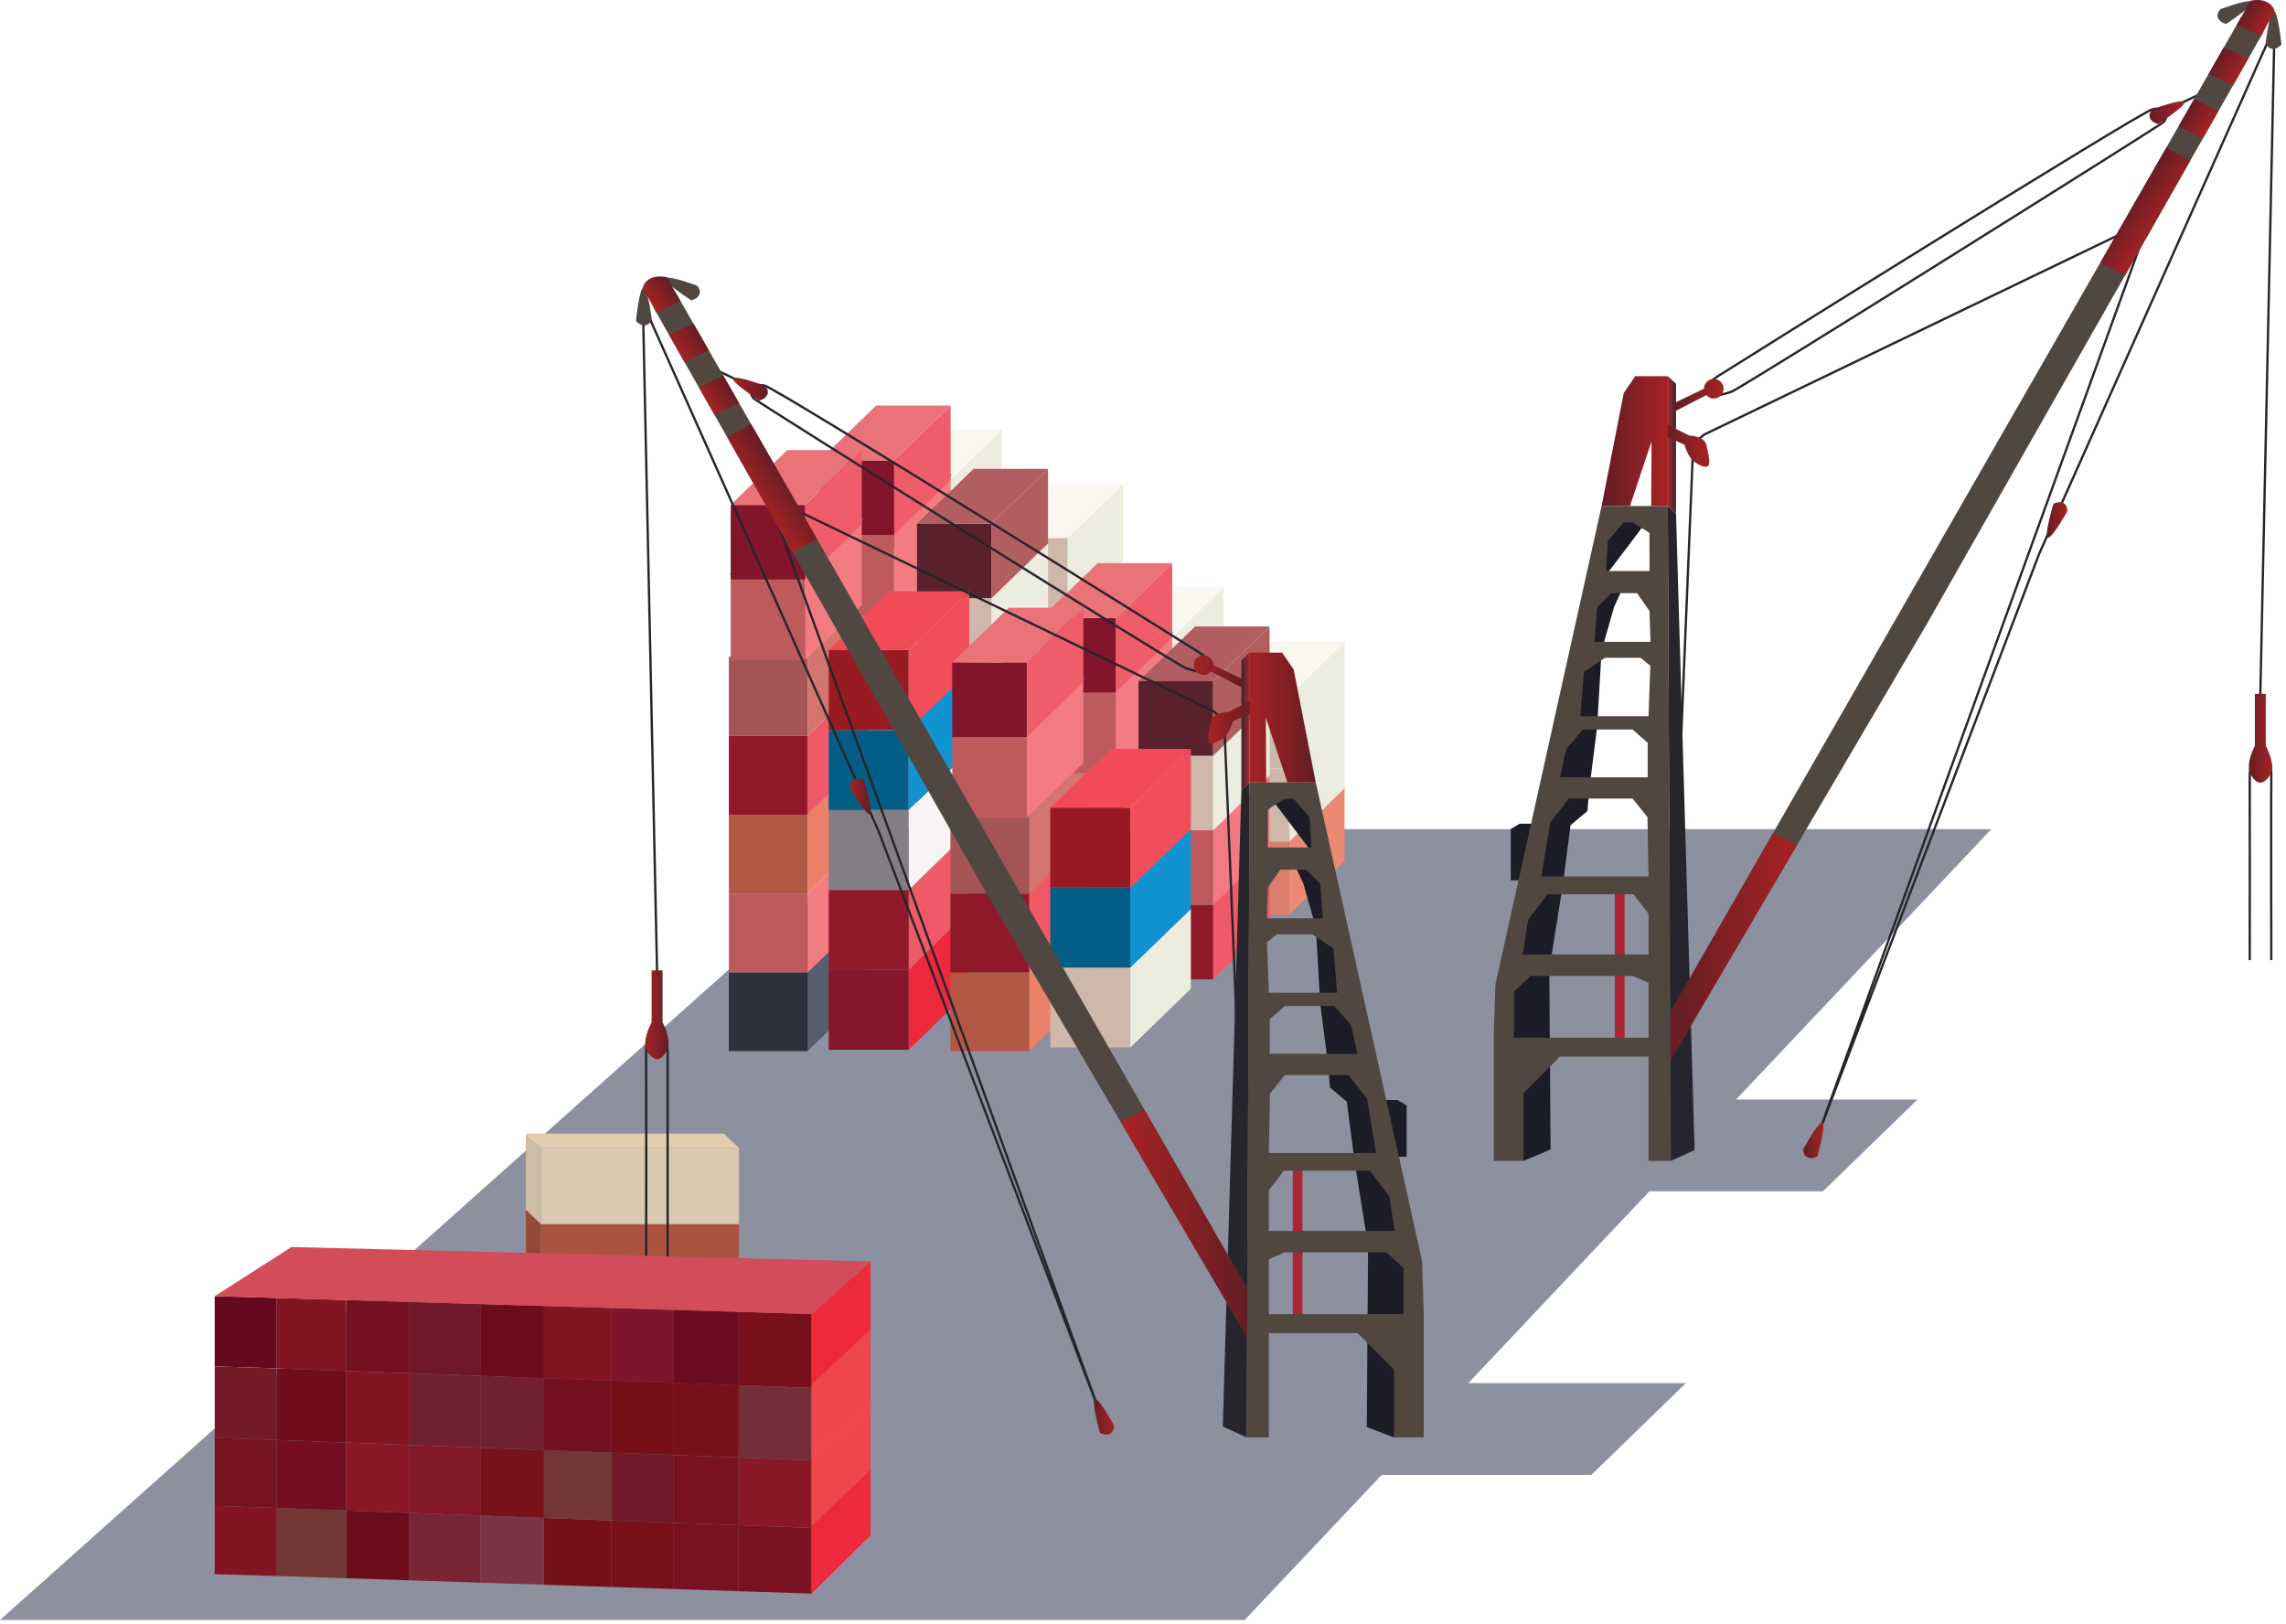 
        <svg xmlns:rdf="http://www.w3.org/1999/02/22-rdf-syntax-ns#" xmlns="http://www.w3.org/2000/svg" xmlns:cc="http://creativecommons.org/ns#" xmlns:xlink="http://www.w3.org/1999/xlink" xmlns:dc="http://purl.org/dc/elements/1.1/" x="0px" y="0px" width="501" height="356" viewBox="0 0 501 356" xml:space="preserve">
            <title>Freight: port 1</title>
            <desc xmlns:ian_image_library="https://ian.umces.edu/media-library/">
                <ian_image_library:title>Freight: port 1</ian_image_library:title>
                <ian_image_library:descr>Illustration of a port.</ian_image_library:descr>
                <ian_image_library:scene>
                    <ian_image_library:contains>transportation, port, crane, industry, commerce, trade, cargo, unload, freight, containers</ian_image_library:contains>
                    <ian_image_library:when>2011-04-19</ian_image_library:when>
                </ian_image_library:scene>
            </desc>
            
<defs>
</defs>
<polygon fill="#8C909F" points="436.419,181.712 194.209,181.712 0,355.03 272.779,355.03 302.8,323.235 348.759,323.235 
	369.473,303.124 321.787,303.124 361.481,261.082 399.517,261.082 420.23,240.97 380.47,240.97 "/>
<polygon fill="#EDEDDF" points="219.57,94.174 208.159,105.22 208.159,120.258 219.57,109.217 "/>
<polyline fill="#2E303D" points="208.159,105.22 193.127,105.22 193.127,120.258 208.159,120.258 208.159,105.22 "/>
<polygon fill="#FAF7F1" points="208.159,105.22 219.57,94.174 204.532,94.174 193.127,105.22 "/>
<polygon fill="#575D6D" points="190.093,200.401 176.989,213.107 176.989,230.363 190.093,217.668 "/>
<polygon fill="#F37C83" points="190.093,183.145 176.989,195.828 176.989,213.107 190.093,200.401 "/>
<polygon fill="#EB816A" points="190.093,165.883 176.989,178.578 176.989,195.828 190.093,183.145 "/>
<polygon fill="#F05968" points="190.093,148.616 176.989,161.305 176.989,178.578 190.093,165.883 "/>
<polygon fill="#D4766F" points="190.093,131.36 176.989,144.043 176.989,161.305 190.093,148.616 "/>
<polyline fill="#2E303D" points="176.989,213.107 159.733,213.107 159.733,230.363 176.989,230.363 176.989,213.107 "/>
<polyline fill="#BE5A5D" points="176.989,195.828 159.733,195.828 159.733,213.107 176.989,213.107 176.989,195.828 "/>
<polyline fill="#B25744" points="176.989,178.578 159.733,178.578 159.733,195.828 176.989,195.828 176.989,178.578 "/>
<polyline fill="#901929" points="176.989,161.305 159.733,161.305 159.733,178.578 176.989,178.578 176.989,161.305 "/>
<polyline fill="#A55555" points="176.989,144.043 159.733,144.043 159.733,161.305 176.989,161.305 176.989,144.043 "/>
<polygon fill="#E97679" points="176.989,144.043 190.093,131.36 172.832,131.36 159.733,144.043 "/>
<polygon fill="#F04B5C" points="246.121,170.195 233.968,181.97 233.968,197.995 246.121,186.219 "/>
<polygon fill="#EE293D" points="246.121,154.176 233.968,165.958 233.968,181.97 246.121,170.195 "/>
<polygon fill="#EA8A74" points="246.121,138.164 233.968,149.945 233.968,165.958 246.121,154.176 "/>
<polygon fill="#EDEDDF" points="246.121,122.14 233.968,133.916 233.968,149.945 246.121,138.164 "/>
<polygon fill="#EDEDDF" points="246.121,106.132 233.968,117.897 233.968,133.916 246.121,122.14 "/>
<polyline fill="#80162B" points="233.968,181.97 217.956,181.97 217.956,197.995 233.968,197.995 233.968,181.97 "/>
<polyline fill="#901926" points="233.968,165.958 217.956,165.958 217.956,181.97 233.968,181.97 233.968,165.958 "/>
<polyline fill="#DB7D6B" points="233.968,149.945 217.956,149.945 217.956,165.958 233.968,165.958 233.968,149.945 "/>
<polyline fill="#CEB8AA" points="233.968,133.916 217.956,133.916 217.956,149.945 233.968,149.945 233.968,133.916 "/>
<polyline fill="#CEB8AA" points="233.968,117.897 217.956,117.897 217.956,133.916 233.968,133.916 233.968,117.897 "/>
<polygon fill="#FAF7F1" points="233.968,117.897 246.121,106.132 230.108,106.132 217.956,117.897 "/>
<polygon fill="#F37C83" points="208.341,104.045 195.95,116.043 195.95,134.902 208.341,122.892 "/>
<polyline fill="#BE5A5D" points="195.95,116.043 179.612,116.043 179.612,134.902 195.95,134.902 195.95,116.043 "/>
<polygon fill="#98988F" stroke="#00AEEF" stroke-width="0.311" stroke-linecap="round" stroke-linejoin="round" stroke-miterlimit="10" points="
	195.95,116.043 208.341,104.045 192.015,104.045 179.612,116.043 "/>
<polygon fill="#EF5D6A" points="208.341,88.883 195.95,100.892 195.95,117.229 208.341,105.232 "/>
<polyline fill="#821529" points="195.95,100.892 179.612,100.892 179.612,117.229 195.95,117.229 195.95,100.892 "/>
<polygon fill="#EA7279" points="195.95,100.892 208.341,88.883 192.015,88.883 179.612,100.892 "/>
<polygon fill="#F37C83" points="188.867,113.785 176.47,125.795 176.47,144.647 188.867,132.655 "/>
<polyline fill="#BE5A5D" points="176.47,125.795 160.138,125.795 160.138,144.647 176.47,144.647 176.47,125.795 "/>
<polygon fill="#98988F" stroke="#00AEEF" stroke-width="0.311" stroke-linecap="round" stroke-linejoin="round" stroke-miterlimit="10" points="
	176.47,125.795 188.867,113.785 172.535,113.785 160.138,125.795 "/>
<polygon fill="#EF5D6A" points="188.867,98.645 176.47,110.655 176.47,126.993 188.867,114.983 "/>
<polyline fill="#821529" points="176.47,110.655 160.138,110.655 160.138,126.993 176.47,126.993 176.47,110.655 "/>
<polygon fill="#EA7279" points="176.47,110.655 188.867,98.645 172.535,98.645 160.138,110.655 "/>
<polygon fill="#1C9DC6" points="229.686,168.096 217.3,180.1 217.3,196.443 229.686,184.428 "/>
<polygon fill="#F05968" points="229.686,151.764 217.3,163.774 217.3,180.1 229.686,168.096 "/>
<polygon fill="#F37A83" points="229.686,135.426 217.3,147.431 217.3,163.774 229.686,151.764 "/>
<polygon fill="#EDEDDF" points="229.686,119.089 217.3,131.098 217.3,147.431 229.686,135.426 "/>
<polygon fill="#B25E61" points="229.686,102.757 217.3,114.76 217.3,131.098 229.686,119.089 "/>
<polyline fill="#024467" points="217.3,180.1 200.968,180.1 200.968,196.443 217.3,196.443 217.3,180.1 "/>
<polygon fill="#F05968" points="229.686,184.451 217.3,196.456 217.3,212.787 229.686,200.778 "/>
<polyline fill="#901929" points="217.3,196.456 200.968,196.456 200.968,212.787 217.3,212.787 217.3,196.456 "/>
<polyline fill="#901929" points="217.3,163.774 200.968,163.774 200.968,180.1 217.3,180.1 217.3,163.774 "/>
<polyline fill="#BE5A5D" points="217.3,147.431 200.968,147.431 200.968,163.774 217.3,163.774 217.3,147.431 "/>
<polyline fill="#CEB8AA" points="217.3,131.098 200.968,131.098 200.968,147.431 217.3,147.431 217.3,131.098 "/>
<polyline fill="#59212C" points="217.3,114.76 200.968,114.76 200.968,131.098 217.3,131.098 217.3,114.76 "/>
<polygon fill="#B15D62" points="217.3,114.76 229.686,102.757 213.354,102.757 200.968,114.76 "/>
<polygon fill="#EE293D" points="212.436,199.682 199.149,212.547 199.149,230.066 212.436,217.178 "/>
<polygon fill="#F05968" points="212.436,182.153 199.149,195.041 199.149,212.547 212.436,199.682 "/>
<polygon fill="#F8F4F3" points="212.436,164.634 199.149,177.511 199.149,195.041 212.436,182.153 "/>
<polygon fill="#1293D1" points="212.436,147.116 199.149,159.999 199.149,177.511 212.436,164.634 "/>
<polygon fill="#F04E5A" points="212.436,129.593 199.149,142.475 199.149,159.999 212.436,147.116 "/>
<polyline fill="#85162C" points="199.149,212.547 181.625,212.547 181.625,230.066 199.149,230.066 199.149,212.547 "/>
<polyline fill="#901929" points="199.149,195.041 181.625,195.041 181.625,212.547 199.149,212.547 199.149,195.041 "/>
<polyline fill="#837E85" points="199.149,177.511 181.625,177.511 181.625,195.041 199.149,195.041 199.149,177.511 "/>
<polyline fill="#035D87" points="199.149,159.999 181.625,159.999 181.625,177.511 199.149,177.511 199.149,159.999 "/>
<polyline fill="#981B21" points="199.149,142.475 181.625,142.475 181.625,159.999 199.149,159.999 199.149,142.475 "/>
<polygon fill="#F04B56" points="199.149,142.475 212.436,129.593 194.923,129.593 181.625,142.475 "/>
<polygon fill="#EDEDDF" points="268.127,128.709 256.717,139.755 256.717,154.792 268.127,143.752 "/>
<polyline fill="#2E303D" points="256.717,139.755 241.685,139.755 241.685,154.792 256.717,154.792 256.717,139.755 "/>
<polygon fill="#FAF7F1" points="256.717,139.755 268.127,128.709 253.09,128.709 241.685,139.755 "/>
<polygon fill="#EB816A" points="238.651,200.417 225.547,213.112 225.547,230.362 238.651,217.68 "/>
<polygon fill="#F05968" points="238.651,183.151 225.547,195.838 225.547,213.112 238.651,200.417 "/>
<polygon fill="#D4766F" points="238.651,165.895 225.547,178.578 225.547,195.838 238.651,183.151 "/>
<polyline fill="#B25744" points="225.547,213.112 208.291,213.112 208.291,230.362 225.547,230.362 225.547,213.112 "/>
<polyline fill="#901929" points="225.547,195.838 208.291,195.838 208.291,213.112 225.547,213.112 225.547,195.838 "/>
<polyline fill="#A55555" points="225.547,178.578 208.291,178.578 208.291,195.838 225.547,195.838 225.547,178.578 "/>
<polygon fill="#E97679" points="225.547,178.578 238.651,165.895 221.389,165.895 208.291,178.578 "/>
<polygon fill="#EA8A74" points="294.678,172.698 282.526,184.48 282.526,200.492 294.678,188.71 "/>
<polygon fill="#EDEDDF" points="294.678,156.674 282.526,168.45 282.526,184.48 294.678,172.698 "/>
<polygon fill="#EDEDDF" points="294.678,140.667 282.526,152.432 282.526,168.45 294.678,156.674 "/>
<polyline fill="#DB7D6B" points="282.526,184.48 266.513,184.48 266.513,200.492 282.526,200.492 282.526,184.48 "/>
<polyline fill="#CEB8AA" points="282.526,168.45 266.513,168.45 266.513,184.48 282.526,184.48 282.526,168.45 "/>
<polyline fill="#CEB8AA" points="282.526,152.432 266.513,152.432 266.513,168.45 282.526,168.45 282.526,152.432 "/>
<polygon fill="#FAF7F1" points="282.526,152.432 294.678,140.667 278.665,140.667 266.513,152.432 "/>
<polygon fill="#F37C83" points="256.898,138.58 244.507,150.578 244.507,169.436 256.898,157.427 "/>
<polyline fill="#BE5A5D" points="244.507,150.578 228.17,150.578 228.17,169.436 244.507,169.436 244.507,150.578 "/>
<polygon fill="#98988F" stroke="#00AEEF" stroke-width="0.311" stroke-linecap="round" stroke-linejoin="round" stroke-miterlimit="10" points="
	244.507,150.578 256.898,138.58 240.573,138.58 228.17,150.578 "/>
<polygon fill="#EF5D6A" points="256.898,123.417 244.507,135.426 244.507,151.764 256.898,139.767 "/>
<polyline fill="#821529" points="244.507,135.426 228.17,135.426 228.17,151.764 244.507,151.764 244.507,135.426 "/>
<polygon fill="#EA7279" points="244.507,135.426 256.898,123.417 240.573,123.417 228.17,135.426 "/>
<polygon fill="#F37C83" points="237.425,148.32 225.027,160.33 225.027,179.182 237.425,167.19 "/>
<polyline fill="#BE5A5D" points="225.027,160.33 208.695,160.33 208.695,179.182 225.027,179.182 225.027,160.33 "/>
<polygon fill="#98988F" stroke="#00AEEF" stroke-width="0.311" stroke-linecap="round" stroke-linejoin="round" stroke-miterlimit="10" points="
	225.027,160.33 237.425,148.32 221.093,148.32 208.695,160.33 "/>
<polygon fill="#EF5D6A" points="237.425,133.18 225.027,145.189 225.027,161.527 237.425,149.518 "/>
<polyline fill="#821529" points="225.027,145.189 208.695,145.189 208.695,161.527 225.027,161.527 225.027,145.189 "/>
<polygon fill="#EA7279" points="225.027,145.189 237.425,133.18 221.093,133.18 208.695,145.189 "/>
<polygon fill="#F05968" points="278.243,186.298 265.857,198.309 265.857,214.635 278.243,202.63 "/>
<polygon fill="#F37A83" points="278.243,169.961 265.857,181.965 265.857,198.309 278.243,186.298 "/>
<polygon fill="#EDEDDF" points="278.243,153.624 265.857,165.632 265.857,181.965 278.243,169.961 "/>
<polygon fill="#B25E61" points="278.243,137.292 265.857,149.295 265.857,165.632 278.243,153.624 "/>
<polyline fill="#901929" points="265.857,198.309 249.525,198.309 249.525,214.635 265.857,214.635 265.857,198.309 "/>
<polyline fill="#BE5A5D" points="265.857,181.965 249.525,181.965 249.525,198.309 265.857,198.309 265.857,181.965 "/>
<polyline fill="#CEB8AA" points="265.857,165.632 249.525,165.632 249.525,181.965 265.857,181.965 265.857,165.632 "/>
<polyline fill="#59212C" points="265.857,149.295 249.525,149.295 249.525,165.632 265.857,165.632 265.857,149.295 "/>
<polygon fill="#B15D62" points="265.857,149.295 278.243,137.292 261.911,137.292 249.525,149.295 "/>
<polygon fill="#EDEDDF" points="260.993,199.168 247.707,212.045 247.707,229.576 260.993,216.688 "/>
<polygon fill="#1293D1" points="260.993,181.651 247.707,194.534 247.707,212.045 260.993,199.168 "/>
<polygon fill="#F04E5A" points="260.993,164.127 247.707,177.009 247.707,194.534 260.993,181.651 "/>
<polyline fill="#CEB8AA" points="247.707,212.045 230.183,212.045 230.183,229.576 247.707,229.576 247.707,212.045 "/>
<polyline fill="#035D87" points="247.707,194.534 230.183,194.534 230.183,212.045 247.707,212.045 247.707,194.534 "/>
<polyline fill="#981B21" points="247.707,177.009 230.183,177.009 230.183,194.534 247.707,194.534 247.707,177.009 "/>
<polygon fill="#F04B56" points="247.707,177.009 260.993,164.127 243.481,164.127 230.183,177.009 "/>
<line fill="none" stroke="#26252B" stroke-width="0.505" stroke-linecap="round" stroke-linejoin="round" stroke-miterlimit="10" x1="477.84" y1="22.681" x2="482.778" y2="20.337"/>
<path fill="none" stroke="#26252B" stroke-width="0.505" stroke-linecap="round" stroke-linejoin="round" stroke-miterlimit="10" d="
	M474.03,26.849c-1.517,1.214-92.415,58.217-94.514,58.976c-2.109,0.753-4.551,1.317-5.314,0.114
	c-0.753-1.215,0.479-2.252,2.281-3.484c1.049-0.724,92.534-57.875,95.277-58.514C474.504,23.296,475.547,25.629,474.03,26.849z"/>
<polyline fill="none" stroke="#26252B" stroke-width="0.505" stroke-linecap="round" stroke-linejoin="round" stroke-miterlimit="10" points="
	497.53,7.991 446.898,121.375 398.381,248.906 469.144,53.48 465.1,51.12 373.449,95.256 371.089,97.281 368.396,162.649 
	364.463,248.962 "/>
<path fill="#504741" d="M486.661,1.992c0,0-1.003,0.918-0.564,1.956c0.445,1.043,1.785,1.294,1.785,1.294s6.467-4.225,5.702-4.875
	C492.809-0.289,486.661,1.992,486.661,1.992z"/>
<line fill="none" stroke="#26252B" stroke-width="0.505" stroke-linecap="round" stroke-linejoin="round" stroke-miterlimit="10" x1="498.409" y1="9.673" x2="495.375" y2="152.202"/>
<path fill="#504741" d="M496.556,9.32c0,0,0.353,1.317,1.482,1.397C499.167,10.802,500,9.73,500,9.73s-0.793-7.687-1.728-7.305
	C497.337,2.808,496.556,9.32,496.556,9.32z"/>
<polygon fill="#26252B" points="365.512,110.904 367.313,112.524 371.385,252.042 366.162,254.415 "/>
<linearGradient id="ian_symbols_5ac986141d1b4fa4692f065056674482" gradientUnits="userSpaceOnUse" x1="162.79" y1="97.483" x2="164.592" y2="97.483" gradientTransform="matrix(-1 0 0 1 530.104 0)">
	<stop  offset="0.133" style="stop-color:#442628"/>
	<stop  offset="1" style="stop-color:#A72834"/>
</linearGradient>
<polygon fill="url(#ian_symbols_5ac986141d1b4fa4692f065056674482)" points="365.512,110.904 365.512,82.443 367.313,84.108 367.313,112.524 "/>
<polygon fill="#504741" points="365.363,233.657 365.363,223.05 491.167,3.76 496.082,6.953 422.217,136.874 "/>
<linearGradient id="ian_symbols_684d382c339c53e4f561710d0da3bf9b" gradientUnits="userSpaceOnUse" x1="32.891" y1="5.504" x2="38.076" y2="1.874" gradientTransform="matrix(-1 0 0 1 530.104 0)">
	<stop  offset="0.012" style="stop-color:#A62223"/>
	<stop  offset="1" style="stop-color:#631D25"/>
</linearGradient>
<path fill="url(#ian_symbols_684d382c339c53e4f561710d0da3bf9b)" d="M493.23,0.156c0,0,2.054-0.485,3.542,0.256c1.488,0.73,1.722,2.013,1.722,2.013l-2.931,5.435
	l-5.355-2.424L493.23,0.156z"/>
<linearGradient id="ian_symbols_e1963adb173b7b8465351063d61e0ef3" gradientUnits="userSpaceOnUse" x1="39.022" y1="16.311" x2="44.299" y2="12.616" gradientTransform="matrix(-1 0 0 1 530.104 0)">
	<stop  offset="0.012" style="stop-color:#A62223"/>
	<stop  offset="1" style="stop-color:#631D25"/>
</linearGradient>
<polygon fill="url(#ian_symbols_e1963adb173b7b8465351063d61e0ef3)" points="492.797,12.718 489.376,18.746 484.044,16.174 487.357,10.397 "/>
<linearGradient id="ian_symbols_750e97580840292449ebf5b71afdb180" gradientUnits="userSpaceOnUse" x1="45.619" y1="27.898" x2="50.951" y2="24.165" gradientTransform="matrix(-1 0 0 1 530.104 0)">
	<stop  offset="0.012" style="stop-color:#A62223"/>
	<stop  offset="1" style="stop-color:#631D25"/>
</linearGradient>
<polygon fill="url(#ian_symbols_750e97580840292449ebf5b71afdb180)" points="486.2,24.334 482.818,30.276 477.423,27.716 480.862,21.723 "/>
<linearGradient id="ian_symbols_6545ddff835d0f248590df58880ffa7d" gradientUnits="userSpaceOnUse" x1="56.37" y1="48.913" x2="63.462" y2="43.947" gradientTransform="matrix(-1 0 0 1 530.104 0)">
	<stop  offset="0.012" style="stop-color:#A62223"/>
	<stop  offset="1" style="stop-color:#631D25"/>
</linearGradient>
<polygon fill="url(#ian_symbols_6545ddff835d0f248590df58880ffa7d)" points="474.783,32.318 480.001,35.232 465.704,60.38 460.294,57.569 "/>
<linearGradient id="ian_symbols_eab25b8d318e2ac409de6b3ccca65323" gradientUnits="userSpaceOnUse" x1="99.103" y1="208.11" x2="127.536" y2="208.11" gradientTransform="matrix(-1 0 0 1 492.899 0)">
	<stop  offset="0.012" style="stop-color:#A62223"/>
	<stop  offset="1" style="stop-color:#631D25"/>
</linearGradient>
<polygon fill="url(#ian_symbols_eab25b8d318e2ac409de6b3ccca65323)" points="365.363,223.05 388.596,182.562 393.796,185.271 365.363,233.657 "/>
<linearGradient id="ian_symbols_2c25cb760397b50481ee5853a08f5511" gradientUnits="userSpaceOnUse" x1="152.355" y1="86.584" x2="163.224" y2="86.584" gradientTransform="matrix(-1 0 0 1 530.104 0)">
	<stop  offset="0.012" style="stop-color:#A62223"/>
	<stop  offset="1" style="stop-color:#631D25"/>
</linearGradient>
<path fill="url(#ian_symbols_2c25cb760397b50481ee5853a08f5511)" d="M366.88,88.351l6.569-3.159c0-0.758,0.389-1.432,0.981-1.808c0.342-0.217,0.74-0.336,1.162-0.336
	c1.188,0,2.156,0.958,2.156,2.144s-0.969,2.15-2.156,2.15c-0.649,0-1.231-0.303-1.619-0.758l-6.843,3.536L366.88,88.351z"/>
<linearGradient id="ian_symbols_df807b5a0da192e4494bc771b695e231" gradientUnits="userSpaceOnUse" x1="155.513" y1="97.599" x2="165.504" y2="97.599" gradientTransform="matrix(-1 0 0 1 530.104 0)">
	<stop  offset="0.012" style="stop-color:#A62223"/>
	<stop  offset="1" style="stop-color:#631D25"/>
</linearGradient>
<path fill="url(#ian_symbols_df807b5a0da192e4494bc771b695e231)" d="M365.102,92.896l5.063,2.532c0,0,3.284,0.085,3.786,2.024c0.502,1.933,1.015,4.545,0.251,4.796
	c-0.753,0.257-2.189-0.416-3.285-1.432c-1.095-1.009-1.756-3.364-1.756-3.364l-4.562-2.024L365.102,92.896z"/>
<linearGradient id="ian_symbols_8293978a47af7174e9fef052d2336ac8" gradientUnits="userSpaceOnUse" x1="77.038" y1="113.949" x2="81.53" y2="113.949" gradientTransform="matrix(-1 0 0 1 530.104 0)">
	<stop  offset="0.012" style="stop-color:#A62223"/>
	<stop  offset="1" style="stop-color:#631D25"/>
</linearGradient>
<path fill="url(#ian_symbols_8293978a47af7174e9fef052d2336ac8)" d="M453.057,112.102c0,0,0.159-1.346-0.844-1.854c-1.015-0.501-2.19,0.177-2.19,0.177
	s-2.189,7.408-1.186,7.408C449.852,117.833,453.057,112.102,453.057,112.102z"/>
<linearGradient id="ian_symbols_6d406dec96ca88943d3449fb6d1292b6" gradientUnits="userSpaceOnUse" x1="93.26" y1="249.911" x2="97.674" y2="249.911" gradientTransform="matrix(-1 0 0 1 492.899 0)">
	<stop  offset="0.012" style="stop-color:#A62223"/>
	<stop  offset="1" style="stop-color:#631D25"/>
</linearGradient>
<path fill="url(#ian_symbols_6d406dec96ca88943d3449fb6d1292b6)" d="M396.1,253.638c-1.015-0.489-0.866-1.847-0.866-1.847s3.125-5.771,4.128-5.783
	c1.015-0.011-1.072,7.426-1.072,7.426S397.127,254.129,396.1,253.638z"/>
<path fill="none" stroke="#26252B" stroke-width="0.505" stroke-linejoin="round" stroke-miterlimit="10" d="M497.775,210.403
	c0,0-0.063-37.21,0-40.266c0.058-3.058-0.599-5.059-1.42-5.902c-0.815-0.844-1.414-1.488-1.949-0.502
	c-0.537,0.992-1.381,4.744-1.353,6.404c0.029,1.653,0,40.266,0,40.266"/>
<linearGradient id="ian_symbols_bee812e6e10601247571ec238f10c16e" gradientUnits="userSpaceOnUse" x1="32.137" y1="161.799" x2="37.237" y2="161.799" gradientTransform="matrix(-1 0 0 1 530.104 0)">
	<stop  offset="0.012" style="stop-color:#A62223"/>
	<stop  offset="1" style="stop-color:#631D25"/>
</linearGradient>
<path fill="url(#ian_symbols_bee812e6e10601247571ec238f10c16e)" d="M496.572,152.071h-2.395v11.417c0,0-1.733,3.091-1.215,5.372c0.217,0.929,1.215,2.668,2.378,2.668
	c1.169,0,2.401-1.693,2.561-2.565c0.422-2.293-1.329-5.475-1.329-5.475V152.071z"/>
<linearGradient id="ian_symbols_39422e111eb2ddf4891f90e249f730ac" gradientUnits="userSpaceOnUse" x1="51.356" y1="24.689" x2="59.019" y2="24.689" gradientTransform="matrix(-1 0 0 1 530.104 0)">
	<stop  offset="0.012" style="stop-color:#A62223"/>
	<stop  offset="1" style="stop-color:#631D25"/>
</linearGradient>
<path fill="url(#ian_symbols_39422e111eb2ddf4891f90e249f730ac)" d="M471.761,23.941c0,0-1.004,0.918-0.564,1.956c0.444,1.038,1.779,1.289,1.779,1.289
	s6.479-4.22,5.708-4.876C477.914,21.654,471.761,23.941,471.761,23.941z"/>
<rect x="353.901" y="195.2" fill="#A72834" width="2.144" height="14.369"/>
<rect x="353.901" y="211.372" fill="#A72834" width="2.144" height="17.016"/>
<polygon fill="#1B1C26" points="331.103,192.935 331.103,181.679 333.053,180.515 336.725,180.515 334.604,192.935 "/>
<polygon fill="#1B1C26" points="356.433,127.077 353.719,133.099 351.004,142.605 350.035,159.296 348.29,173.074 347.902,177.738 
	344.206,180.84 342.462,194.241 339.759,211.122 339.554,214.223 339.827,251.917 333.897,254.415 329.46,250.194 329.46,215.968 
	349.453,126.883 352.761,112.912 361.485,113.494 351.78,126.301 "/>
<path fill="#504741" d="M361.291,254.415h4.871v-10.516l-0.65-132.995h-14.508l-23.277,104.87l-0.365,11.451v27.189h6.536v-14.86
	l7.96-7.973h19.434V254.415z M331.798,217.325l3.673-3.444h22.331l3.489,1.506v12.044h-29.493V217.325z M334.9,201.609l4.266-5.635
	h18.83l3.295,4.278v8.929h-27.555L334.9,201.609z M339.759,180.258l4.061-5.24h13.982l3.262,4.078l0.228,13.007h-23.482
	L339.759,180.258z M343.249,164.155l3.684-4.276h10.869l3.308,2.913v7.567H341.88L343.249,164.155z M361.508,125.138h-9.522
	l0.388-6.598l3.49-4.078h1.938l3.694,2.333L361.508,125.138z M361.725,140.666h-12.271l0.582-7.567l3.113-3.108h5.622l2.726,3.884
	L361.725,140.666z M361.68,145.906l-0.389,11.063h-14.94l0.776-9.706l4.653-3.108h7.767L361.68,145.906z"/>
<linearGradient id="ian_symbols_5fc0804aecb627d4c1f6dd6788533928" gradientUnits="userSpaceOnUse" x1="164.592" y1="96.673" x2="179.1" y2="96.673" gradientTransform="matrix(-1 0 0 1 530.104 0)">
	<stop  offset="0.012" style="stop-color:#A62223"/>
	<stop  offset="1" style="stop-color:#631D25"/>
</linearGradient>
<polygon fill="url(#ian_symbols_5fc0804aecb627d4c1f6dd6788533928)" points="365.512,110.904 361.874,110.904 361.953,96.75 357.22,110.904 351.004,110.904 
	355.863,86.127 358.384,82.443 365.512,82.443 "/>
<line fill="none" stroke="#26252B" stroke-width="0.505" stroke-linecap="round" stroke-linejoin="round" stroke-miterlimit="10" x1="161.539" y1="83.265" x2="156.6" y2="80.927"/>
<path fill="none" stroke="#26252B" stroke-width="0.505" stroke-linecap="round" stroke-linejoin="round" stroke-miterlimit="10" d="
	M165.348,87.434c1.511,1.214,92.409,58.217,94.52,58.976c2.104,0.758,4.545,1.317,5.304,0.114c0.758-1.209-0.479-2.252-2.275-3.479
	c-1.055-0.724-92.541-57.875-95.278-58.52C164.875,83.881,163.831,86.219,165.348,87.434z"/>
<polyline fill="none" stroke="#26252B" stroke-width="0.505" stroke-linecap="round" stroke-linejoin="round" stroke-miterlimit="10" points="
	141.848,68.576 192.475,181.964 240.998,309.496 170.235,114.064 174.278,111.709 265.929,155.847 268.283,157.871 270.981,223.228 
	274.916,309.564 "/>
<path fill="#504741" d="M152.717,62.582c0,0,1.003,0.918,0.559,1.956c-0.439,1.038-1.779,1.289-1.779,1.289s-6.466-4.22-5.703-4.875
	C146.563,60.301,152.717,62.582,152.717,62.582z"/>
<line fill="none" stroke="#26252B" stroke-width="0.505" stroke-linecap="round" stroke-linejoin="round" stroke-miterlimit="10" x1="140.97" y1="70.257" x2="143.998" y2="212.781"/>
<path fill="#504741" d="M142.823,69.91c0,0-0.354,1.311-1.483,1.397c-1.129,0.08-1.961-0.986-1.961-0.986s0.792-7.693,1.728-7.311
	C142.036,63.398,142.823,69.91,142.823,69.91z"/>
<polyline fill="#26252B" points="273.867,171.495 273.217,315.015 267.993,312.632 272.064,173.115 273.867,171.495 "/>
<linearGradient id="ian_symbols_d28d202b166f8444b199e793b4629c6a" gradientUnits="userSpaceOnUse" x1="309.269" y1="158.071" x2="311.071" y2="158.071" gradientTransform="matrix(1 0 0 1 -37.204 0)">
	<stop  offset="0.133" style="stop-color:#442628"/>
	<stop  offset="1" style="stop-color:#A72834"/>
</linearGradient>
<polygon fill="url(#ian_symbols_d28d202b166f8444b199e793b4629c6a)" points="273.867,171.495 273.867,143.028 272.064,144.693 272.064,173.115 "/>
<polygon fill="#504741" points="143.296,67.538 217.155,197.453 274.015,294.236 274.015,283.629 148.206,64.344 "/>
<linearGradient id="ian_symbols_175072af086238445d4fb6adeaf92539" gradientUnits="userSpaceOnUse" x1="179.369" y1="66.088" x2="184.55" y2="62.46" gradientTransform="matrix(1 0 0 1 -37.204 0)">
	<stop  offset="0.012" style="stop-color:#A62223"/>
	<stop  offset="1" style="stop-color:#631D25"/>
</linearGradient>
<path fill="url(#ian_symbols_175072af086238445d4fb6adeaf92539)" d="M146.142,60.74c0,0-2.047-0.479-3.536,0.256c-1.494,0.73-1.722,2.013-1.722,2.013l2.931,5.435
	l5.355-2.424L146.142,60.74z"/>
<linearGradient id="ian_symbols_7a2a1a1dd1dc6484e942d76158087d2a" gradientUnits="userSpaceOnUse" x1="185.5" y1="76.898" x2="190.777" y2="73.203" gradientTransform="matrix(1 0 0 1 -37.204 0)">
	<stop  offset="0.012" style="stop-color:#A62223"/>
	<stop  offset="1" style="stop-color:#631D25"/>
</linearGradient>
<polygon fill="url(#ian_symbols_7a2a1a1dd1dc6484e942d76158087d2a)" points="146.575,73.309 150.002,79.336 155.334,76.765 152.021,70.988 "/>
<linearGradient id="ian_symbols_ce165f52338bbf14713052a4dc054833" gradientUnits="userSpaceOnUse" x1="192.096" y1="88.486" x2="197.427" y2="84.753" gradientTransform="matrix(1 0 0 1 -37.204 0)">
	<stop  offset="0.012" style="stop-color:#A62223"/>
	<stop  offset="1" style="stop-color:#631D25"/>
</linearGradient>
<polygon fill="url(#ian_symbols_ce165f52338bbf14713052a4dc054833)" points="153.178,84.925 156.555,90.861 161.955,88.301 158.51,82.307 "/>
<linearGradient id="ian_symbols_4882202bf07640d4b13f279f9db26b90" gradientUnits="userSpaceOnUse" x1="202.84" y1="109.501" x2="209.94" y2="104.529" gradientTransform="matrix(1 0 0 1 -37.204 0)">
	<stop  offset="0.012" style="stop-color:#A62223"/>
	<stop  offset="1" style="stop-color:#631D25"/>
</linearGradient>
<polygon fill="url(#ian_symbols_4882202bf07640d4b13f279f9db26b90)" points="164.595,92.903 159.371,95.816 173.667,120.97 179.08,118.159 "/>
<linearGradient id="ian_symbols_b6b799f7625ee004a96408144b2e69c1" gradientUnits="userSpaceOnUse" x1="282.792" y1="268.694" x2="311.219" y2="268.694" gradientTransform="matrix(1 0 0 1 -37.204 0)">
	<stop  offset="0.012" style="stop-color:#A62223"/>
	<stop  offset="1" style="stop-color:#631D25"/>
</linearGradient>
<polygon fill="url(#ian_symbols_b6b799f7625ee004a96408144b2e69c1)" points="274.015,283.629 250.788,243.153 245.588,245.855 274.015,294.236 "/>
<linearGradient id="ian_symbols_d64a21d7848da924f95d00ce067c4ac8" gradientUnits="userSpaceOnUse" x1="298.833" y1="147.17" x2="309.702" y2="147.17" gradientTransform="matrix(1 0 0 1 -37.204 0)">
	<stop  offset="0.012" style="stop-color:#A62223"/>
	<stop  offset="1" style="stop-color:#631D25"/>
</linearGradient>
<path fill="url(#ian_symbols_d64a21d7848da924f95d00ce067c4ac8)" d="M272.498,148.936l-6.569-3.153c0-0.764-0.394-1.432-0.992-1.808
	c-0.331-0.217-0.729-0.342-1.158-0.342c-1.186,0-2.149,0.958-2.149,2.15c0,1.186,0.964,2.149,2.149,2.149
	c0.65,0,1.227-0.302,1.62-0.758l6.843,3.535L272.498,148.936z"/>
<linearGradient id="ian_symbols_3cc16eddea1ed8f449721d2c89a7c1ff" gradientUnits="userSpaceOnUse" x1="301.988" y1="158.186" x2="311.973" y2="158.186" gradientTransform="matrix(1 0 0 1 -37.204 0)">
	<stop  offset="0.012" style="stop-color:#A62223"/>
	<stop  offset="1" style="stop-color:#631D25"/>
</linearGradient>
<path fill="url(#ian_symbols_3cc16eddea1ed8f449721d2c89a7c1ff)" d="M274.266,153.486l-5.058,2.532c0,0-3.279,0.08-3.78,2.019c-0.509,1.939-1.016,4.545-0.257,4.796
	c0.758,0.257,2.189-0.416,3.283-1.426c1.097-1.009,1.77-3.37,1.77-3.37l4.545-2.019L274.266,153.486z"/>
<linearGradient id="ian_symbols_e15b94af451c62949959ca6265cc64de" gradientUnits="userSpaceOnUse" x1="223.516" y1="174.534" x2="228.008" y2="174.534" gradientTransform="matrix(1 0 0 1 -37.204 0)">
	<stop  offset="0.012" style="stop-color:#A62223"/>
	<stop  offset="1" style="stop-color:#631D25"/>
</linearGradient>
<path fill="url(#ian_symbols_e15b94af451c62949959ca6265cc64de)" d="M186.322,172.693c0,0-0.166-1.347,0.85-1.854c1.003-0.508,2.184,0.171,2.184,0.171
	s2.195,7.407,1.181,7.407C189.526,178.417,186.322,172.693,186.322,172.693z"/>
<linearGradient id="ian_symbols_2f74e52925faeb6469bbbfeb6a3ddbb5" gradientUnits="userSpaceOnUse" x1="1300.899" y1="-90.311" x2="1305.391" y2="-90.311" gradientTransform="matrix(-1 -0.014 0.014 -1 1546.236 238.843)">
	<stop  offset="0.012" style="stop-color:#A62223"/>
	<stop  offset="1" style="stop-color:#631D25"/>
</linearGradient>
<path fill="url(#ian_symbols_2f74e52925faeb6469bbbfeb6a3ddbb5)" d="M244.14,312.393c0,0,0.148,1.345-0.867,1.824c-1.021,0.502-2.19-0.182-2.19-0.182
	s-2.082-7.46-1.078-7.437C241.02,306.622,244.14,312.393,244.14,312.393z"/>
<rect x="118.57" y="251.569" fill="#DBC9B1" width="43.379" height="16.732"/>
<rect x="118.57" y="301.775" fill="#696768" width="43.379" height="16.73"/>
<polygon fill="#CDBDA7" points="115.234,248.433 115.234,265.165 118.57,268.301 118.57,268.301 118.57,251.569 "/>
<polygon fill="#E4CCB1" points="115.234,248.433 118.57,251.569 161.949,251.569 158.613,248.433 "/>
<polygon fill="#964937" points="115.234,265.165 115.234,281.896 118.57,285.043 118.57,285.043 118.57,268.301 "/>
<polygon fill="#AF4F3E" points="115.234,281.896 115.234,298.639 118.57,301.775 118.57,301.775 118.57,285.043 "/>
<polygon fill="#5D5B5C" points="115.234,298.639 115.234,315.37 118.57,318.505 118.57,318.505 118.57,301.775 "/>
<rect x="118.57" y="285.043" fill="#C25845" width="43.379" height="16.731"/>
<rect x="118.57" y="268.301" fill="#AA5340" width="43.379" height="16.742"/>
<path fill="none" stroke="#26252B" stroke-width="0.505" stroke-linejoin="round" stroke-miterlimit="10" d="M141.603,282.671
	c0,0,0.063-48.894,0-51.95c-0.063-3.057,0.599-5.053,1.419-5.896c0.816-0.844,1.415-1.482,1.951-0.502s1.38,4.745,1.346,6.398
	c-0.028,1.654,0,51.95,0,51.95"/>
<linearGradient id="ian_symbols_cbf7e3412de93bf4156710f41f8a40dc" gradientUnits="userSpaceOnUse" x1="178.611" y1="222.39" x2="183.717" y2="222.39" gradientTransform="matrix(1 0 0 1 -37.204 0)">
	<stop  offset="0.012" style="stop-color:#A62223"/>
	<stop  offset="1" style="stop-color:#631D25"/>
</linearGradient>
<path fill="url(#ian_symbols_cbf7e3412de93bf4156710f41f8a40dc)" d="M142.806,212.667h2.395v11.404c0,0,1.734,3.091,1.215,5.372c-0.217,0.936-1.215,2.669-2.378,2.669
	c-1.169,0-2.401-1.688-2.566-2.567c-0.416-2.292,1.334-5.474,1.334-5.474V212.667z"/>
<linearGradient id="ian_symbols_61cc2bf9432322941d974517b97829fb" gradientUnits="userSpaceOnUse" x1="197.835" y1="85.278" x2="205.494" y2="85.278" gradientTransform="matrix(1 0 0 1 -37.204 0)">
	<stop  offset="0.012" style="stop-color:#A62223"/>
	<stop  offset="1" style="stop-color:#631D25"/>
</linearGradient>
<path fill="url(#ian_symbols_61cc2bf9432322941d974517b97829fb)" d="M167.617,84.525c0,0,1.004,0.918,0.559,1.956c-0.439,1.043-1.779,1.294-1.779,1.294
	s-6.473-4.226-5.703-4.875C161.464,82.239,167.617,84.525,167.617,84.525z"/>
<rect x="283.327" y="255.79" fill="#A72834" width="2.139" height="14.358"/>
<rect x="283.327" y="271.961" fill="#A72834" width="2.139" height="17.018"/>
<polygon fill="#1B1C26" points="308.281,253.519 308.281,242.263 306.331,241.1 302.647,241.1 304.78,253.519 "/>
<polygon fill="#1B1C26" points="305.487,315.015 309.924,310.785 309.924,276.557 289.926,187.462 286.624,173.502 277.893,174.073 
	287.599,186.892 282.935,187.667 285.654,193.689 288.374,203.189 289.343,219.875 291.088,233.664 291.476,238.329 295.16,241.43 
	296.91,254.82 299.625,271.7 299.819,274.813 299.545,312.757 "/>
<path fill="#504741" d="M305.487,315.015h6.535v-27.2l-0.365-11.451l-23.289-104.869h-14.501l-0.65,133.006v10.515h4.863v-22.844
	h19.436l7.972,7.972V315.015z M305.636,269.76H278.08v-8.919l3.302-4.275h18.825l4.266,5.622L305.636,269.76z M301.576,252.688
	H278.08l0.24-13.003l3.256-4.082h13.978l4.071,5.234L301.576,252.688z M297.492,230.949h-19.218v-7.573l3.302-2.907h10.87
	l3.688,4.265L297.492,230.949z M277.887,177.379l3.689-2.326h1.939l3.496,4.071l0.388,6.604h-9.529L277.887,177.379z
	 M277.887,194.464l2.721-3.889h5.629l3.106,3.113l0.576,7.573h-12.266L277.887,194.464z M277.692,206.498l2.14-1.745h7.767
	l4.653,3.102l0.775,9.706H278.08L277.692,206.498z M278.08,288.008v-12.032l3.496-1.517h22.326l3.683,3.456v10.093H278.08z"/>
<linearGradient id="ian_symbols_6b7e4390642844a4892cefcd3e70a94e" gradientUnits="userSpaceOnUse" x1="311.071" y1="157.261" x2="325.572" y2="157.261" gradientTransform="matrix(1 0 0 1 -37.204 0)">
	<stop  offset="0.012" style="stop-color:#A62223"/>
	<stop  offset="1" style="stop-color:#631D25"/>
</linearGradient>
<polygon fill="url(#ian_symbols_6b7e4390642844a4892cefcd3e70a94e)" points="273.867,171.495 277.505,171.495 277.425,157.341 282.158,171.495 288.368,171.495 
	283.521,146.717 280.994,143.028 273.867,143.028 "/>
<polygon fill="#6D0C1B" points="89.6,331.556 75.846,331.038 75.846,345.881 89.6,346.337 "/>
<polygon fill="#791120" points="177.875,334.853 161.885,334.254 161.885,348.721 177.875,349.246 "/>
<polygon fill="#791120" points="161.885,334.254 147.663,333.723 147.663,348.243 161.885,348.721 "/>
<polygon fill="#761119" points="147.663,333.723 133.921,333.205 133.921,347.797 147.663,348.243 "/>
<polygon fill="#751019" points="133.921,333.205 119.219,332.658 119.219,347.307 133.921,347.797 "/>
<polygon fill="#7B3446" points="119.219,332.658 105.236,332.132 105.236,346.851 119.219,347.307 "/>
<polygon fill="#792535" points="105.236,332.132 89.6,331.556 89.6,346.337 105.236,346.851 "/>
<polygon fill="#723635" points="75.846,331.038 60.677,330.473 60.677,345.391 75.846,345.881 "/>
<polygon fill="#831523" points="60.677,330.473 47.059,330.017 47.059,344.98 60.677,345.391 "/>
<polygon fill="#650A1D" points="47.059,284.072 60.677,284.443 60.677,299.902 47.059,299.458 "/>
<polygon fill="#831523" points="60.677,284.443 75.846,284.899 75.846,300.46 60.677,299.902 "/>
<polygon fill="#79111C" points="177.875,287.984 177.875,304.179 161.885,303.597 161.885,287.504 "/>
<polygon fill="#6C0C20" points="147.663,287.072 161.885,287.504 161.885,303.597 147.663,303.078 "/>
<polygon fill="#80142D" points="133.921,286.656 147.663,287.072 147.663,303.078 133.921,302.577 "/>
<polygon fill="#831523" points="119.219,286.216 133.921,286.656 133.921,302.577 119.219,302.041 "/>
<polygon fill="#6D0C1B" points="105.236,285.789 119.219,286.216 119.219,302.041 105.236,301.533 "/>
<polygon fill="#701828" points="89.6,285.315 105.236,285.789 105.236,301.533 89.6,300.957 "/>
<polygon fill="#741121" points="75.846,284.899 89.6,285.315 89.6,300.957 75.846,300.46 "/>
<polygon fill="#741121" points="133.921,302.577 119.219,302.041 119.219,317.808 133.921,318.361 "/>
<polygon fill="#722F38" points="177.875,304.179 161.885,303.597 161.885,319.421 177.875,320.026 "/>
<polygon fill="#761119" points="161.885,303.597 147.663,303.078 147.663,318.88 161.885,319.421 "/>
<polygon fill="#751019" points="147.663,303.078 133.921,302.577 133.921,318.361 147.663,318.88 "/>
<polygon fill="#71202D" points="119.219,302.041 105.236,301.533 105.236,317.278 119.219,317.808 "/>
<polygon fill="#71202D" points="89.6,300.957 105.236,301.533 105.236,317.278 89.6,316.685 "/>
<polygon fill="#831523" points="75.846,300.46 89.6,300.957 89.6,316.685 75.846,316.16 "/>
<polygon fill="#700D1B" points="60.677,299.902 75.846,300.46 75.846,316.16 60.677,315.583 "/>
<polygon fill="#751B27" points="47.059,299.458 60.677,299.902 60.677,315.583 47.059,315.127 "/>
<polygon fill="#751321" points="60.677,315.583 47.059,315.127 47.059,330.017 60.677,330.473 "/>
<polygon fill="#77111A" points="119.219,317.808 105.236,317.278 105.236,332.132 119.219,332.658 "/>
<polygon fill="#891726" points="177.875,320.026 161.885,319.421 161.885,334.254 177.875,334.853 "/>
<polygon fill="#791120" points="161.885,319.421 147.663,318.88 147.663,333.723 161.885,334.254 "/>
<polygon fill="#701828" points="147.663,318.88 133.921,318.361 133.921,333.205 147.663,333.723 "/>
<polygon fill="#723635" points="133.921,318.361 119.219,317.808 119.219,332.658 133.921,333.205 "/>
<polygon fill="#831928" points="105.236,317.278 89.6,316.685 89.6,331.556 105.236,332.132 "/>
<polygon fill="#891726" points="89.6,316.685 75.846,316.16 75.846,331.038 89.6,331.556 "/>
<polygon fill="#730F21" points="75.846,316.16 60.677,315.583 60.677,330.473 75.846,331.038 "/>
<polygon fill="#D24C5A" points="177.875,287.984 47.059,284.072 63.871,273.293 190.787,276.453 "/>
<polygon fill="#EE293C" points="177.875,287.984 190.787,276.453 190.787,291.462 177.875,303.557 "/>
<polygon fill="#EF464E" points="190.787,291.462 177.875,303.557 177.875,319.57 190.787,307.772 "/>
<polygon fill="#EF454C" points="190.787,307.772 177.875,319.57 177.875,334.374 190.787,322.028 "/>
<polygon fill="#EE293D" points="190.787,322.028 177.875,334.374 177.875,349.246 190.787,336.472 "/>
</svg>
